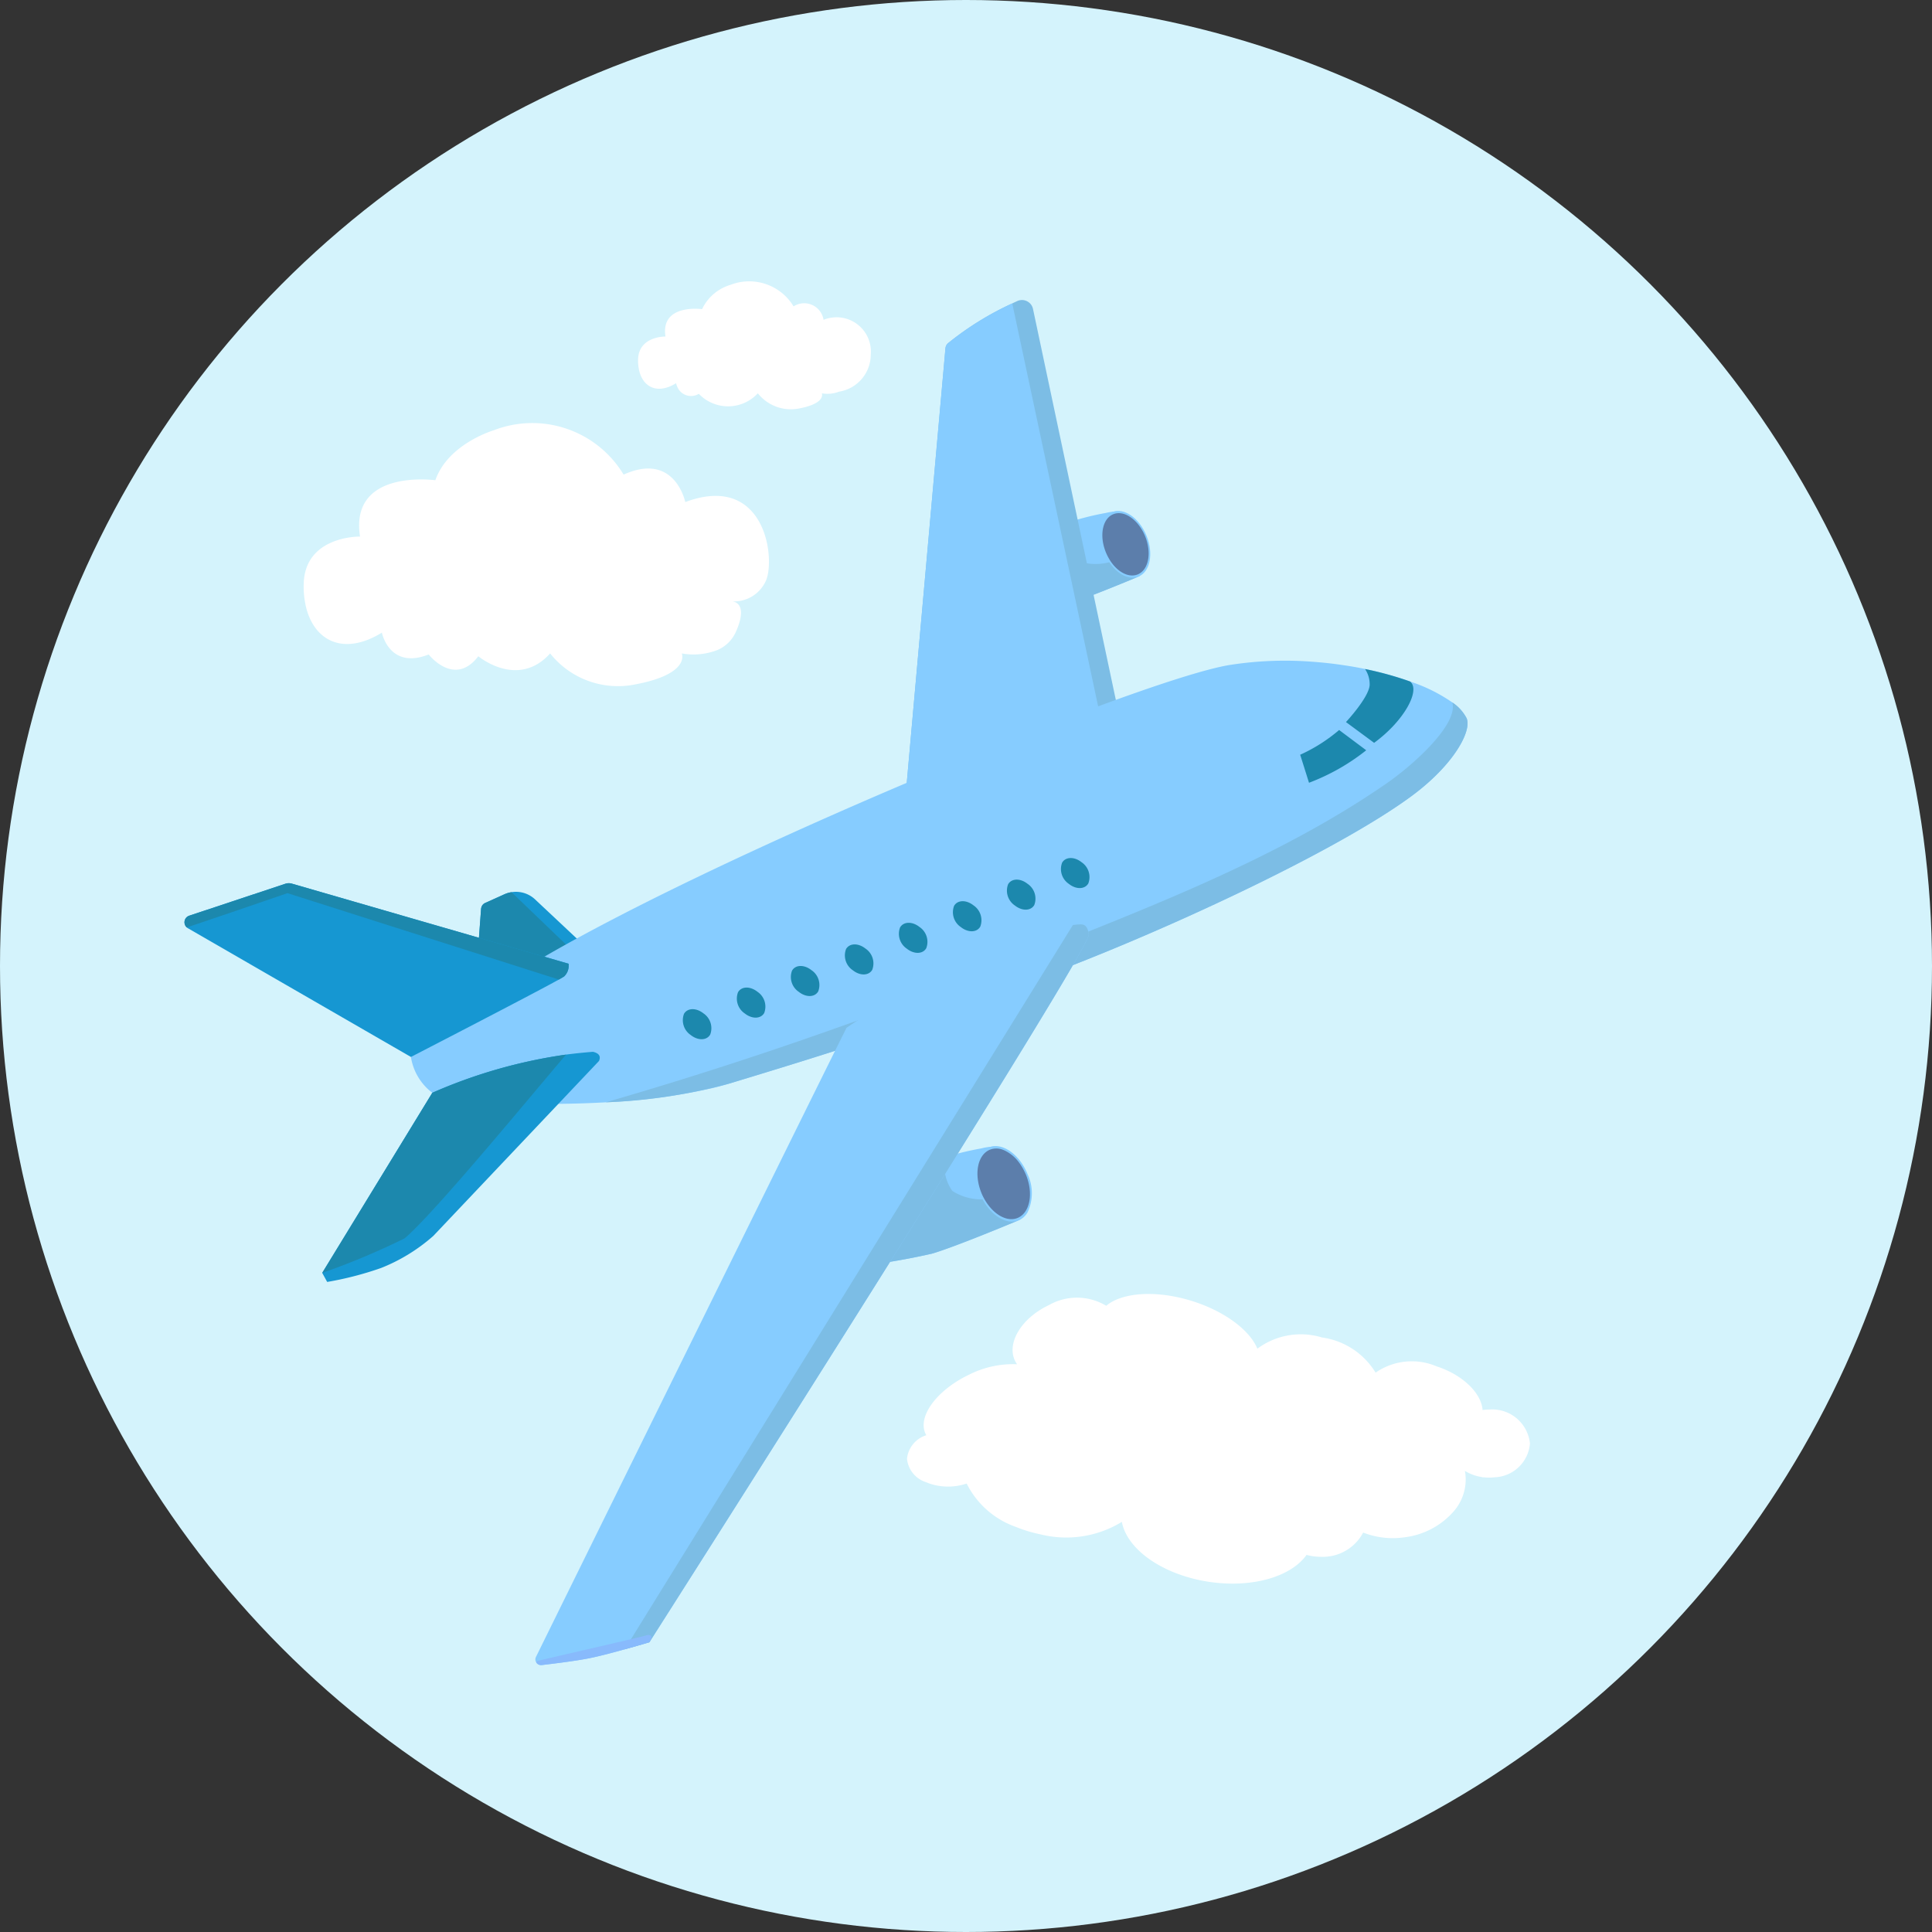<svg xmlns="http://www.w3.org/2000/svg" width="115" height="115" viewBox="0 0 115 115">
  <rect x="0" y="0" width="115" height="115" fill="#333333" stroke="none"/>
  <g id="Travel_icon" transform="translate(1679.338 -1850.941)">
    <circle id="Ellipse_284" data-name="Ellipse 284" cx="57.5" cy="57.5" r="57.5" transform="translate(-1679.338 1850.941)" fill="#d4f3fc"/>
    <g id="Group_4194" data-name="Group 4194">
      <g id="Group_4162" data-name="Group 4162">
        <path id="Path_6753" data-name="Path 6753" d="M-1651.167,1911.282l.279-.151,2.539-1.385,3.067-1.669.041-.022.991-.54-3.239-3.039a1.661,1.661,0,0,0-1.4-.43,1.613,1.613,0,0,0-.426.126l-1.143.515a.406.406,0,0,0-.235.3.234.234,0,0,0-.009.05l-.329,4.442-.1,1.424Z" fill="#1697d2"/>
      </g>
      <g id="Group_4163" data-name="Group 4163">
        <path id="Path_6754" data-name="Path 6754" d="M-1651.136,1910.9l.248.233,2.539-1.385,3.067-1.669-.047-.611-3.56-3.42a1.613,1.613,0,0,0-.426.126l-1.143.515a.406.406,0,0,0-.235.3.234.234,0,0,0-.009.05l-.329,4.442Z" fill="#1c88ad"/>
      </g>
      <g id="Group_4164" data-name="Group 4164">
        <path id="Path_6755" data-name="Path 6755" d="M-1620.348,1887.71s1.365-.147,2.645-.363a14.356,14.356,0,0,0,1.578-.334c1.3-.382,4.62-1.778,4.62-1.778l.171-.555.184-.59-1.71-2.71a3.3,3.3,0,0,0-.645.092,16.162,16.162,0,0,0-4.514,1.515C-1620.729,1884.3-1620.348,1887.71-1620.348,1887.71Z" fill="#86ccff"/>
      </g>
      <g id="ellipse4921">
        <path id="Path_6756" data-name="Path 6756" d="M-1613.126,1881.421c-.693.282-.907,1.369-.477,2.429s1.341,1.692,2.034,1.411.907-1.368.477-2.429S-1612.433,1881.14-1613.126,1881.421Z" fill="#86ccff"/>
      </g>
      <g id="Group_4165" data-name="Group 4165">
        <path id="Path_6757" data-name="Path 6757" d="M-1611.618,1885.133c.647-.262.843-1.277.446-2.265a2.817,2.817,0,0,0-.2-.4c-.443-.744-1.145-1.145-1.7-.919-.6.244-.816,1.142-.515,2.064.021.069.048.138.072.2a3.176,3.176,0,0,0,.157.325C-1612.926,1884.934-1612.194,1885.365-1611.618,1885.133Z" fill="#5c7eab"/>
      </g>
      <g id="Group_4166" data-name="Group 4166">
        <path id="Path_6758" data-name="Path 6758" d="M-1618.453,1885.308l3.21-1.489a.8.8,0,0,0,.548.643,3.231,3.231,0,0,0,1.386-.055c.476.711,1.179,1.082,1.74.854.023-.009.044-.021.066-.032l0,.006s-3.317,1.4-4.62,1.778a14.356,14.356,0,0,1-1.578.334Z" fill="#7cbde5"/>
      </g>
      <g id="Group_4167" data-name="Group 4167">
        <path id="Path_6759" data-name="Path 6759" d="M-1625.548,1899.6l11.724-5.917,1.024-.517-5.05-23.836a.664.664,0,0,0-.406-.481.667.667,0,0,0-.524.009c-.1.047-.207.094-.3.143a17.962,17.962,0,0,0-3.813,2.359.453.453,0,0,0-.166.315Z" fill="#7cbde5"/>
      </g>
      <g id="Group_4168" data-name="Group 4168">
        <path id="Path_6760" data-name="Path 6760" d="M-1625.548,1899.6l11.724-5.917-5.261-24.682a17.962,17.962,0,0,0-3.813,2.359.453.453,0,0,0-.166.315Z" fill="#86ccff"/>
      </g>
      <g id="Group_4169" data-name="Group 4169">
        <path id="Path_6761" data-name="Path 6761" d="M-1653.606,1915.988a3.315,3.315,0,0,1-1.272-2.133l0-.007a24.224,24.224,0,0,1,5.481-4.446c9.6-6.345,37.6-17.946,43.242-18.877a21.283,21.283,0,0,1,5.119-.18c.53.041,1.055.1,1.566.175l.16.024a20.965,20.965,0,0,1,3.9.959l.183.065a9.685,9.685,0,0,1,2.332,1.182,2.556,2.556,0,0,1,.853.94c.333.761-.776,2.791-3.272,4.633-4.078,3.007-13.019,7.253-19.933,9.976-7.779,3.065-11.765,4.443-20.7,7.145-.322.1-.652.187-.992.267a35.837,35.837,0,0,1-6.347.844c-.758.043-1.509.07-2.241.083-2.095.043-4.023-.006-5.448-.051a14.224,14.224,0,0,1-2.138-.209Z" fill="#86ccff"/>
      </g>
      <g id="Group_4170" data-name="Group 4170">
        <path id="Path_6762" data-name="Path 6762" d="M-1628.645,1926.353a39.887,39.887,0,0,0,4.779-.788c1.355-.4,4.633-1.765,5.155-1.983a.533.533,0,0,0,.068-.03h0v0l.07-.223.1-.337.23-.733-1.861-2.947-.077-.122-.216.017a2.614,2.614,0,0,0-.513.089,18.045,18.045,0,0,0-4.776,1.554c-.109.052-.22.1-.333.16a4.341,4.341,0,0,0-1.481,1.161,5.319,5.319,0,0,0-1.052,2.376A6.673,6.673,0,0,0-1628.645,1926.353Z" fill="#86ccff"/>
      </g>
      <g id="Group_4171" data-name="Group 4171">
        <path id="Path_6763" data-name="Path 6763" d="M-1618.711,1923.582a.533.533,0,0,0,.068-.03l.005,0a1.13,1.13,0,0,0,.461-.441,2.653,2.653,0,0,0,.006-2.276c-.47-1.158-1.444-1.865-2.218-1.628-.028.01-.057.019-.083.03-.785.32-1.028,1.551-.539,2.75a3.372,3.372,0,0,0,.163.348C-1620.322,1923.317-1619.414,1923.868-1618.711,1923.582Z" fill="#86ccff"/>
      </g>
      <g id="Group_4172" data-name="Group 4172">
        <path id="Path_6764" data-name="Path 6764" d="M-1618.768,1923.439c.732-.3.958-1.447.5-2.57a3.964,3.964,0,0,0-.208-.419,3.178,3.178,0,0,0-.214-.323,2.26,2.26,0,0,0-.826-.693c-.054-.024-.1-.048-.156-.066a1.061,1.061,0,0,0-.745.009c-.7.286-.94,1.35-.56,2.423l.054.144a3.231,3.231,0,0,0,.253.494C-1620.164,1923.255-1619.386,1923.689-1618.768,1923.439Z" fill="#5c7eab"/>
      </g>
      <g id="Group_4173" data-name="Group 4173">
        <path id="Path_6765" data-name="Path 6765" d="M-1643.284,1916.555a32.7,32.7,0,0,0,7.339-1.111c8.931-2.7,12.917-4.08,20.7-7.145,6.914-2.723,15.855-6.969,19.933-9.976,2.5-1.842,3.6-3.872,3.272-4.633a2.556,2.556,0,0,0-.853-.94c.38,1.28-2.285,3.7-3.92,4.828-6.719,4.651-14.976,7.708-22.988,10.89C-1627.5,1911.522-1635.329,1914.257-1643.284,1916.555Z" fill="#7cbde5"/>
      </g>
      <g id="Group_4176" data-name="Group 4176">
        <g id="Group_4174" data-name="Group 4174">
          <path id="Path_6766" data-name="Path 6766" d="M-1618.639,1923.552h0l.006,0Z" fill="#5e95db"/>
        </g>
        <g id="Group_4175" data-name="Group 4175">
          <path id="Path_6767" data-name="Path 6767" d="M-1628.544,1924.545l1.052-2.376.457-1.028,1.357-.293,2.556-.553a2.533,2.533,0,0,0,.472,1.536,3.2,3.2,0,0,0,1.8.5c.526.984,1.434,1.535,2.137,1.249-.522.218-3.8,1.587-5.155,1.983a39.887,39.887,0,0,1-4.779.788A6.673,6.673,0,0,1-1628.544,1924.545Z" fill="#7cbde5"/>
        </g>
      </g>
      <g id="Group_4177" data-name="Group 4177">
        <path id="Path_6768" data-name="Path 6768" d="M-1659.863,1927.247a19.567,19.567,0,0,0,3.218-.834,10.591,10.591,0,0,0,3.1-1.906l9.862-10.414c.129-.3-.021-.464-.358-.545-.563.045-1.093.1-1.6.166h0a30.321,30.321,0,0,0-7.963,2.273l-6.554,10.722Z" fill="#1697d2"/>
      </g>
      <g id="Group_4178" data-name="Group 4178">
        <path id="Path_6769" data-name="Path 6769" d="M-1647.09,1950.052c.767-.09,2.067-.252,2.836-.408.567-.112,1.387-.33,2.1-.528l0,0c.806-.223,1.472-.423,1.472-.423a.307.307,0,0,1,.022-.037c.867-1.359,26.241-41.2,26.13-42.079-.066-.528-.263-.623-.534-.612a3.589,3.589,0,0,0-.415.043,33.251,33.251,0,0,0-6.08,2.118,39.713,39.713,0,0,0-7.386,3.992c-.168.276-16.188,32.775-18.49,37.449a.329.329,0,0,0,.019.331l0,.006A.337.337,0,0,0-1647.09,1950.052Z" fill="#86ccff"/>
      </g>
      <g id="Group_4179" data-name="Group 4179">
        <path id="Path_6770" data-name="Path 6770" d="M-1616.116,1902.289c.209-.356.727-.367,1.158-.025a1.065,1.065,0,0,1,.4,1.264c-.209.356-.727.367-1.158.025A1.064,1.064,0,0,1-1616.116,1902.289Z" fill="#1c88ad"/>
      </g>
      <g id="Group_4180" data-name="Group 4180">
        <path id="Path_6771" data-name="Path 6771" d="M-1619.331,1903.574c.208-.356.726-.367,1.157-.025a1.063,1.063,0,0,1,.4,1.264c-.208.356-.726.367-1.157.025A1.064,1.064,0,0,1-1619.331,1903.574Z" fill="#1c88ad"/>
      </g>
      <g id="Group_4181" data-name="Group 4181">
        <path id="Path_6772" data-name="Path 6772" d="M-1622.546,1904.859c.208-.356.726-.367,1.157-.025a1.066,1.066,0,0,1,.4,1.265c-.208.356-.726.367-1.157.025A1.065,1.065,0,0,1-1622.546,1904.859Z" fill="#1c88ad"/>
      </g>
      <g id="Group_4182" data-name="Group 4182">
        <path id="Path_6773" data-name="Path 6773" d="M-1625.762,1906.145c.209-.356.727-.368,1.158-.025a1.064,1.064,0,0,1,.4,1.264c-.209.356-.727.367-1.158.025A1.066,1.066,0,0,1-1625.762,1906.145Z" fill="#1c88ad"/>
      </g>
      <g id="Group_4183" data-name="Group 4183">
        <path id="Path_6774" data-name="Path 6774" d="M-1628.977,1907.43c.209-.356.727-.367,1.158-.025a1.064,1.064,0,0,1,.4,1.264c-.208.356-.726.367-1.157.025A1.064,1.064,0,0,1-1628.977,1907.43Z" fill="#1c88ad"/>
      </g>
      <g id="Group_4184" data-name="Group 4184">
        <path id="Path_6775" data-name="Path 6775" d="M-1632.192,1908.715c.208-.356.726-.367,1.157-.025a1.063,1.063,0,0,1,.4,1.264c-.208.356-.726.368-1.157.025A1.064,1.064,0,0,1-1632.192,1908.715Z" fill="#1c88ad"/>
      </g>
      <g id="Group_4185" data-name="Group 4185">
        <path id="Path_6776" data-name="Path 6776" d="M-1635.407,1910c.208-.356.726-.367,1.157-.024a1.064,1.064,0,0,1,.4,1.264c-.208.356-.727.367-1.157.025A1.064,1.064,0,0,1-1635.407,1910Z" fill="#1c88ad"/>
      </g>
      <g id="Group_4186" data-name="Group 4186">
        <path id="Path_6777" data-name="Path 6777" d="M-1638.623,1911.286c.209-.356.727-.367,1.158-.025a1.064,1.064,0,0,1,.4,1.264c-.209.356-.727.367-1.158.025A1.065,1.065,0,0,1-1638.623,1911.286Z" fill="#1c88ad"/>
      </g>
      <g id="Group_4187" data-name="Group 4187">
        <path id="Path_6778" data-name="Path 6778" d="M-1668.22,1906.145a.453.453,0,0,0,.065.047l13.277,7.663s7.172-3.7,8.806-4.607c.174-.1.287-.165.318-.19a.891.891,0,0,0,.26-.752l-16.465-4.766a.661.661,0,0,0-.4.007l-5.719,1.9A.413.413,0,0,0-1668.22,1906.145Z" fill="#1697d2"/>
      </g>
      <g id="Group_4188" data-name="Group 4188">
        <path id="Path_6779" data-name="Path 6779" d="M-1642.153,1949.114c.806-.223,1.472-.423,1.472-.423s26.265-41.217,26.152-42.116c-.066-.528-.263-.623-.534-.612a3.589,3.589,0,0,0-.415.043Z" fill="#7cbde5"/>
      </g>
      <g id="Group_4189" data-name="Group 4189">
        <path id="Path_6780" data-name="Path 6780" d="M-1598.015,1895.6a12.614,12.614,0,0,1-3.406,1.934l-.525-1.668a9.743,9.743,0,0,0,2.318-1.472Z" fill="#1c88ad"/>
      </g>
      <g id="Group_4190" data-name="Group 4190">
        <path id="Path_6781" data-name="Path 6781" d="M-1647.09,1950.052c.767-.09,2.067-.252,2.836-.408.567-.112,1.387-.33,2.1-.528l0,0c.806-.223,1.472-.423,1.472-.423a.307.307,0,0,1,.022-.037c.038-.072.115-.22.09-.293-.03-.094-.14-.141-.358-.062s-6.351,1.479-6.391,1.5-.056-.007-.093.079l0,.015,0,.006A.337.337,0,0,0-1647.09,1950.052Z" fill="#88bafc"/>
      </g>
      <g id="Group_4191" data-name="Group 4191">
        <path id="Path_6782" data-name="Path 6782" d="M-1668.22,1906.145c1.771-.588,5.993-2.041,5.993-2.041l16.155,5.144c.174-.1.287-.165.318-.19a.891.891,0,0,0,.26-.752l-16.465-4.766a.661.661,0,0,0-.4.007l-5.719,1.9A.413.413,0,0,0-1668.22,1906.145Z" fill="#1c88ad"/>
      </g>
      <g id="Group_4192" data-name="Group 4192">
        <path id="Path_6783" data-name="Path 6783" d="M-1660.16,1926.71a43.7,43.7,0,0,0,4.905-2.057c1.8-1.515,7.844-8.883,9.612-10.938a30.321,30.321,0,0,0-7.963,2.273Z" fill="#1c88ad"/>
      </g>
      <g id="Group_4193" data-name="Group 4193">
        <path id="Path_6784" data-name="Path 6784" d="M-1597.811,1891.728a1.628,1.628,0,0,0-.275-.964,19.855,19.855,0,0,1,2.674.739c.655.491-.325,2.335-2.133,3.655l-1.676-1.237S-1597.874,1892.48-1597.811,1891.728Z" fill="#1c88ad"/>
      </g>
    </g>
    <path id="Path_6785" data-name="Path 6785" d="M-1590.689,1934.842a2.9,2.9,0,0,0-.4.03c-.073-1.005-1.171-2.09-2.734-2.6a3.779,3.779,0,0,0-3.634.374,4.452,4.452,0,0,0-3.19-2.093,4.324,4.324,0,0,0-3.847.667c-.457-1.106-1.963-2.246-3.938-2.853-2.117-.65-4.13-.49-5.06.3a3.37,3.37,0,0,0-3.42-.036c-1.614.76-2.516,2.238-2.014,3.3a1.392,1.392,0,0,0,.129.216,5.778,5.778,0,0,0-2.858.62c-1.921.916-3.082,2.491-2.592,3.517.014.03.03.059.046.087a1.643,1.643,0,0,0-1.149,1.4,1.631,1.631,0,0,0,1.123,1.392,3.335,3.335,0,0,0,1.328.264,3.413,3.413,0,0,0,1.1-.18,5.2,5.2,0,0,0,2.928,2.581,8.2,8.2,0,0,0,1.472.445,6.333,6.333,0,0,0,4.838-.745c.3,1.631,2.414,3.146,5.164,3.566,2.579.394,4.913-.3,5.829-1.6a3.261,3.261,0,0,0,.85.113,2.71,2.71,0,0,0,2.52-1.442,4.845,4.845,0,0,0,2.483.279,4.612,4.612,0,0,0,2.9-1.534,2.881,2.881,0,0,0,.7-2.251c-.008-.056-.018-.113-.03-.168a2.678,2.678,0,0,0,1.049.375v.018l.072-.009a2.922,2.922,0,0,0,.326.019,2.842,2.842,0,0,0,.335-.02,2.19,2.19,0,0,0,2.094-2.011A2.257,2.257,0,0,0-1590.689,1934.842Z" fill="#fff"/>
    <path id="Path_6786" data-name="Path 6786" d="M-1638.548,1880.826s-.615-3.017-3.67-1.634a6.347,6.347,0,0,0-7.728-2.64s-2.724.8-3.478,2.975c0,0-5.113-.712-4.484,3.352,0,0-3.29-.063-3.353,2.829a5.269,5.269,0,0,0,.154,1.428c.509,1.963,2.228,2.856,4.5,1.463a2.083,2.083,0,0,0,.112.349c.24.585.931,1.636,2.674.95,0,0,1.53,1.97,2.955.105,0,0,2.347,1.97,4.274-.167a5.16,5.16,0,0,0,5.071,1.843c3.31-.628,2.765-1.843,2.765-1.843a3.953,3.953,0,0,0,2.114-.2,2.106,2.106,0,0,0,1.113-1.1c.741-1.678-.115-1.794-.237-1.8a2.073,2.073,0,0,0,2.043-1.287,2.453,2.453,0,0,0,.122-.515C-1633.352,1883.005-1634.4,1879.276-1638.548,1880.826Z" fill="#fff"/>
    <path id="Path_6787" data-name="Path 6787" d="M-1630.317,1869.979a1.165,1.165,0,0,0-1.784-.8,3.084,3.084,0,0,0-3.756-1.283,2.734,2.734,0,0,0-1.691,1.446s-2.485-.346-2.179,1.63c0,0-1.6-.031-1.63,1.375a2.571,2.571,0,0,0,.075.694c.247.954,1.083,1.388,2.186.711a.969.969,0,0,0,.055.169.888.888,0,0,0,1.3.462,2.412,2.412,0,0,0,3.513-.03,2.507,2.507,0,0,0,2.465.9c1.609-.306,1.344-.9,1.344-.9a1.92,1.92,0,0,0,1.027-.1,2.238,2.238,0,0,0,1.885-2.2A2.044,2.044,0,0,0-1630.317,1869.979Z" fill="#fff"/>
  </g>
</svg>
